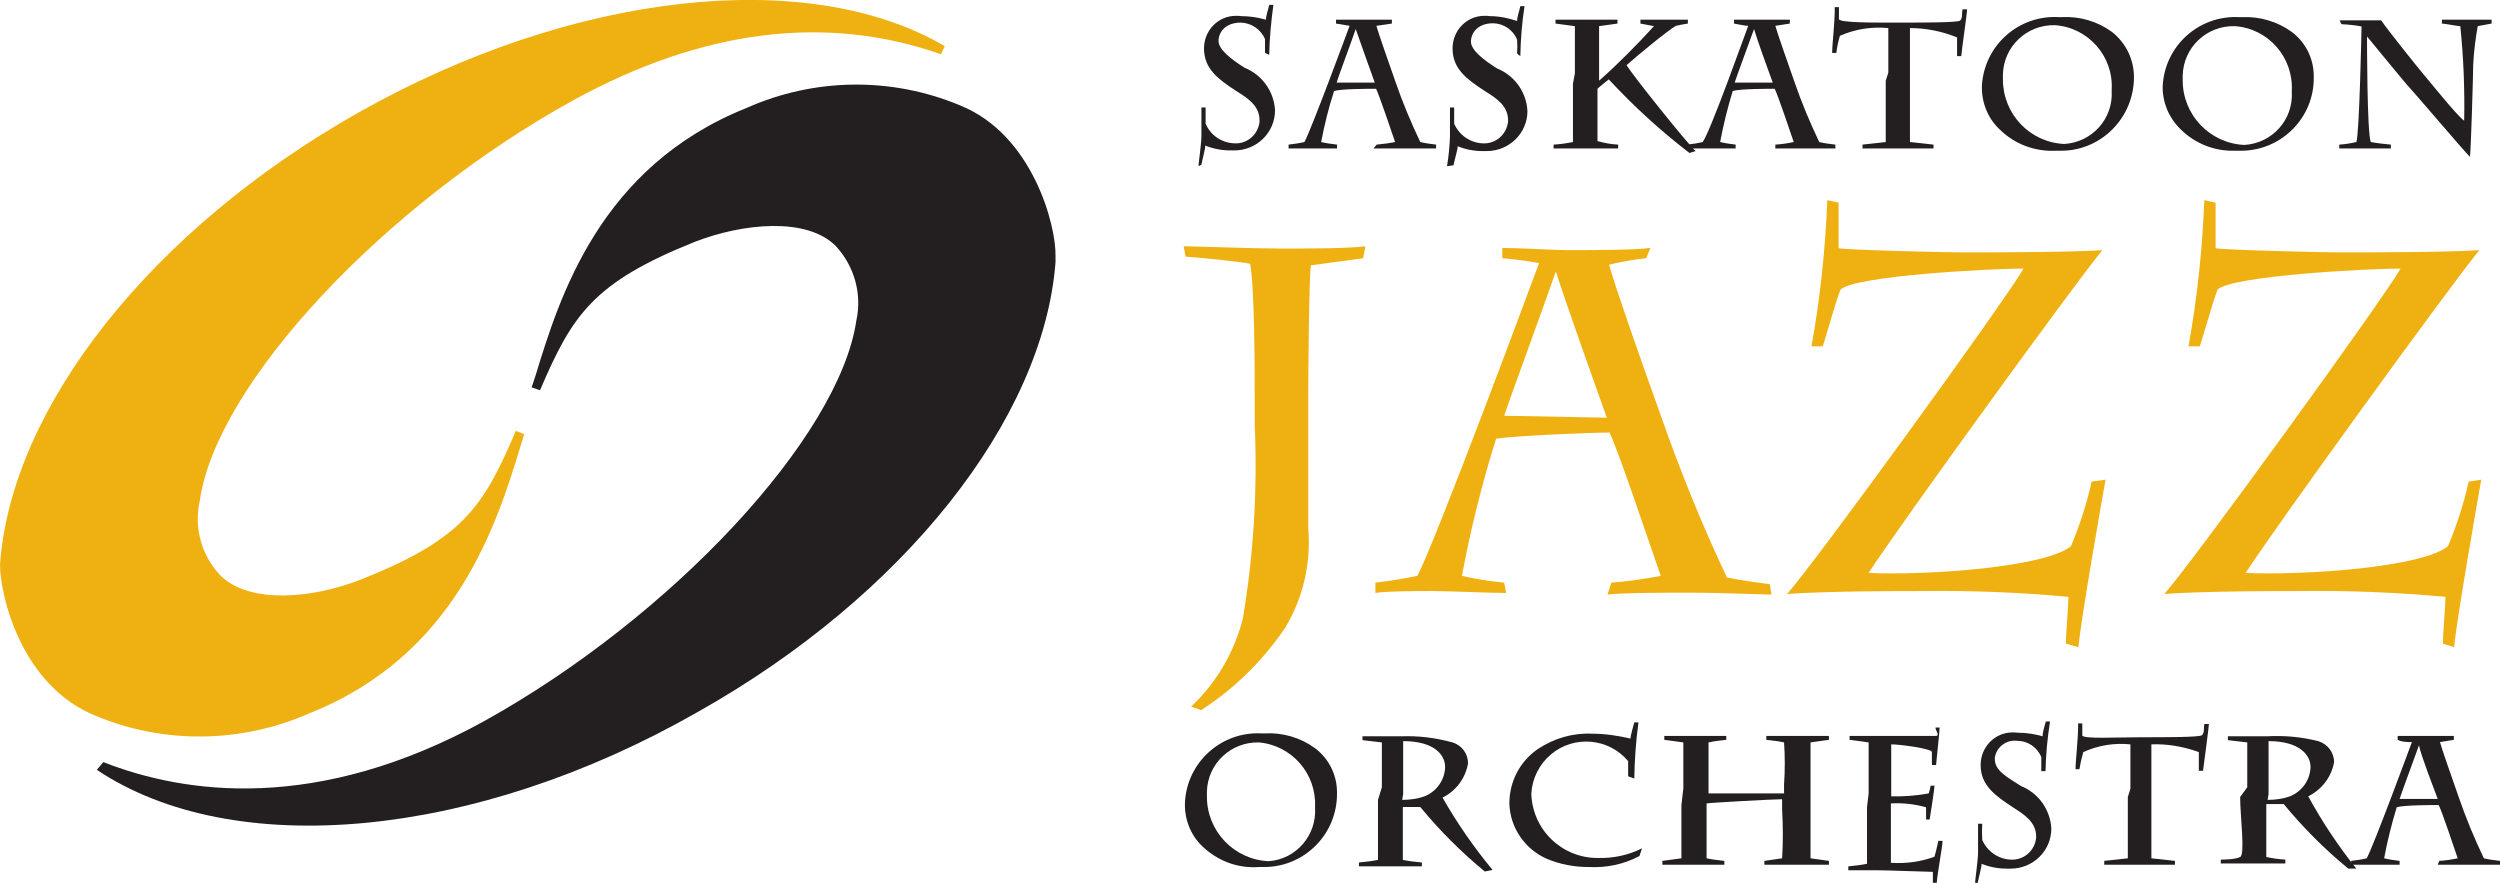 <?xml version="1.0" encoding="UTF-8"?> <svg xmlns="http://www.w3.org/2000/svg" id="Layer_2" width="77.45" height="27.35" viewBox="0 0 77.45 27.35"><defs><style>.cls-1{fill:#eeb111;}.cls-2{fill:#231f20;}</style></defs><g id="Layer_1-2"><g id="Layer_2-2"><g id="Layer_1-2"><path class="cls-2" d="M37.13,5.14c0-.08,.09-.7,.09-.92v-.89h.13v.5c.15,.36,.49,.59,.88,.61,.4,.03,.75-.27,.79-.67v-.04c0-.45-.35-.68-.72-.91-.55-.36-1-.68-1-1.32,0-.55,.43-1.01,.99-1.01,.06,0,.12,0,.17,.01,.26,0,.51,.04,.76,.11,0-.14,.07-.31,.1-.46h.13c-.07,.51-.12,1.03-.13,1.55l-.13-.06c0-.14,0-.29,0-.43-.13-.3-.42-.5-.75-.51-.49,0-.69,.31-.69,.57s.38,.56,.81,.83c.54,.22,.91,.73,.94,1.32,0,.69-.57,1.24-1.26,1.24-.04,0-.08,0-.12,0-.27,0-.53-.05-.78-.15,0,.11-.08,.38-.12,.59l-.09,.05Z"></path><path class="cls-2" d="M42.65,4.48c.19-.02,.38-.04,.57-.08-.1-.29-.5-1.48-.59-1.65-.2,0-1.09,0-1.3,.07-.17,.52-.3,1.05-.4,1.58,.16,.04,.33,.06,.49,.08v.12h-1.5v-.12c.16-.02,.33-.04,.49-.08,.2-.35,1.32-3.38,1.4-3.6l-.42-.07v-.12h1.73v.12l-.48,.07c.07,.25,.38,1.13,.59,1.73,.22,.64,.48,1.26,.77,1.87,.16,.04,.33,.06,.49,.08v.12h-1.94l.1-.12Zm-.65-3.58h0c-.17,.5-.54,1.47-.59,1.66h1.18c-.13-.35-.48-1.35-.59-1.66Z"></path><path class="cls-2" d="M44.83,5.14c.05-.3,.08-.61,.09-.92v-.89h.13c0,.17,0,.33,0,.5,.15,.35,.49,.59,.87,.61,.41,.03,.76-.27,.8-.68v-.03c0-.45-.35-.68-.72-.91-.55-.36-1-.68-1-1.32,0-.55,.43-1.01,.99-1.01,.06,0,.12,0,.17,.01,.29,0,.57,.06,.84,.15,0-.14,.07-.31,.1-.46h.13c-.08,.51-.12,1.03-.13,1.55l-.1-.08c.01-.14,.01-.29,0-.43-.12-.3-.41-.5-.74-.51-.49,0-.69,.31-.69,.57s.38,.56,.81,.83c.54,.22,.91,.73,.94,1.32,0,.69-.57,1.24-1.26,1.24-.04,0-.09,0-.13,0-.26,0-.53-.05-.77-.15,0,.11-.09,.38-.13,.59l-.2,.03Z"></path><path class="cls-2" d="M48.79,2.27V.81l-.6-.08v-.12h1.92v.12l-.57,.08v1.69c.6-.53,1.16-1.1,1.7-1.69l-.42-.08v-.12h1.47v.12c-.12,.02-.25,.04-.37,.07-.24,.13-1.29,1-1.53,1.22,.22,.35,1.85,2.39,2.14,2.66l-.19,.06c-.9-.69-1.73-1.45-2.5-2.28-.1,.08-.28,.22-.35,.29v1.62c.21,.06,.42,.1,.64,.11v.12h-2v-.12c.2-.01,.4-.04,.6-.08v-1.81l.06-.32Z"></path><path class="cls-2" d="M55,4.48c.19-.01,.38-.04,.57-.08-.1-.29-.5-1.48-.59-1.65-.2,0-1.09,0-1.3,.07-.16,.52-.29,1.05-.39,1.58,.16,.04,.32,.06,.48,.08v.12h-1.5v-.12c.16-.02,.32-.04,.48-.08,.25-.35,1.33-3.4,1.41-3.6-.12,0-.31-.05-.44-.07v-.12h1.73v.12l-.45,.07c.07,.25,.38,1.13,.59,1.73,.22,.64,.48,1.26,.77,1.87,.16,.04,.33,.06,.5,.08v.12h-1.86v-.12Zm-.66-3.58h0c-.18,.5-.54,1.47-.6,1.66h1.18c-.13-.35-.49-1.35-.58-1.66Z"></path><path class="cls-2" d="M58.5,2.25V.87c-.51-.05-1.03,.03-1.5,.24-.05,.17-.09,.35-.11,.53h-.13c0-.27,.09-1,.08-1.42h.13v.37c0,.12,1.11,.11,1.87,.11s1.79,0,1.88-.06,.05-.24,.08-.35h.14c0,.13-.17,1.28-.18,1.45h-.13v-.58c-.46-.19-.96-.29-1.46-.29v3.53l.73,.08v.12h-2.2v-.12l.72-.08v-1.9l.08-.25Z"></path><path class="cls-2" d="M61.94,4c-.37-.35-.56-.85-.54-1.36,.08-1.24,1.14-2.18,2.38-2.11,.03,0,.06,0,.09,0,.56-.03,1.11,.13,1.56,.46,.43,.34,.68,.85,.68,1.4,0,1.25-1,2.27-2.24,2.28-.06,0-.12,0-.19,0-.65,.03-1.28-.21-1.74-.67Zm3.48-1.22c.06-1.04-.73-1.93-1.76-2-.87-.02-1.59,.66-1.61,1.53,0,.05,0,.1,0,.15,0,1.07,.83,1.95,1.9,2,.86-.05,1.52-.78,1.47-1.64h0v-.04Z"></path><path class="cls-2" d="M67.55,4c-.36-.35-.56-.83-.55-1.33,.06-1.24,1.11-2.2,2.36-2.14,.04,0,.08,0,.12,0,.54-.02,1.08,.14,1.52,.46,.44,.33,.69,.85,.68,1.4,.02,1.24-.98,2.26-2.22,2.28-.07,0-.14,0-.21,0-.64,.02-1.25-.22-1.7-.67Zm3.45-1.19c.05-1.04-.73-1.93-1.77-2-.87-.02-1.59,.66-1.61,1.53,0,.05,0,.1,0,.15,0,1.07,.84,1.95,1.91,2,.86-.05,1.52-.78,1.47-1.64v-.04Z"></path><path class="cls-2" d="M72.48,.63h1.29c.12,.2,1.25,1.61,1.35,1.72s1,1.24,1.22,1.39c.02-.98-.02-1.96-.12-2.93-.11,0-.41-.07-.57-.08v-.12h1.54v.12l-.43,.08c-.07,.39-.12,.79-.14,1.19,0,.27-.07,2.63-.1,2.86-.17-.16-1.73-2-1.86-2.13s-1.15-1.39-1.33-1.6c0,.11,0,3.07,.12,3.27,.21,.04,.41,.06,.62,.08v.12h-1.6v-.12c.18-.01,.36-.04,.53-.08,.09-.24,.16-3.39,.16-3.58-.2-.04-.41-.06-.62-.07l-.06-.12Z"></path><path class="cls-1" d="M40.53,12.88v3.5c.09,1.07-.16,2.14-.71,3.06-.69,1.02-1.57,1.89-2.61,2.56l-.31-.11c.78-.73,1.33-1.67,1.6-2.71,.34-2,.46-4.03,.37-6.06v-1.03c0-.57,0-3.14-.14-3.92-.36-.07-1.56-.19-2-.22l-.06-.32c.36,0,2.15,.07,3,.07s2.11,0,2.63-.07l-.07,.37-1.62,.22c-.06,.47-.08,3.57-.08,3.91v.75Z"></path><path class="cls-1" d="M49.92,18.05c.51-.04,1.02-.11,1.53-.21-.28-.79-1.35-4-1.59-4.44-.54,0-2.94,.1-3.51,.19-.44,1.39-.79,2.81-1.06,4.25,.43,.1,.87,.17,1.31,.21l.06,.32c-.47,0-1.85-.06-2.29-.06s-1.41,0-1.76,.06v-.32c.44-.05,.87-.12,1.3-.21,.54-1,3.56-9.11,3.77-9.69-.38-.07-.76-.12-1.14-.15v-.32c.46,0,1.71,.07,2,.07,.64,0,2.15,0,2.59-.07l-.13,.32c-.39,.04-.77,.11-1.15,.2,.18,.67,1,3,1.59,4.64,.6,1.72,1.28,3.4,2.06,5.05,.44,.09,.88,.15,1.33,.21l.05,.32c-.18,0-1.71-.06-2.52-.06-.44,0-2.15,0-2.56,.06l.12-.37Zm-1.72-9.64h0c-.47,1.35-1.45,4-1.6,4.47l3.18,.06c-.36-1-1.32-3.7-1.58-4.53Z"></path><path class="cls-1" d="M65.23,14.86c-.08,.44-.78,4.42-.84,5.19l-.39-.11c0-.28,.08-1.16,.08-1.45-1.52-.14-3.05-.2-4.58-.18-.65,0-2.79,0-4.14,.09,.76-.81,6.84-9.2,7.33-10.08-1,0-5.22,.22-5.67,.65-.16,.39-.46,1.5-.55,1.76h-.35c.27-1.5,.43-3.01,.49-4.53l.35,.08v1.41c.32,.06,3.46,.13,3.84,.13s3.39,0,4.33-.07c-.83,1-6.44,8.74-7.24,10,1.87,.08,5.48-.18,6.27-.83,.27-.65,.49-1.32,.64-2l.43-.06Z"></path><path class="cls-1" d="M76.87,14.86c-.08,.44-.78,4.42-.84,5.19l-.35-.11c0-.28,.08-1.16,.08-1.45-1.52-.14-3.05-.2-4.58-.18-.65,0-2.79,0-4.13,.09,.75-.81,6.83-9.2,7.32-10.08-1,0-5.22,.22-5.67,.65-.15,.39-.46,1.5-.55,1.76h-.35c.27-1.5,.43-3.01,.49-4.53l.35,.08v1.41c.32,.06,3.46,.13,3.84,.13s3.39,0,4.33-.07c-.83,1-6.44,8.74-7.24,10,1.88,.08,5.48-.18,6.27-.83,.27-.65,.49-1.32,.64-2l.39-.06Z"></path><path class="cls-2" d="M37.25,26.22c-.37-.35-.56-.85-.54-1.36,.06-1.24,1.12-2.2,2.36-2.14,.04,0,.08,0,.11,0,.56-.03,1.11,.13,1.56,.46,.44,.33,.69,.85,.68,1.4,.01,1.24-.98,2.26-2.22,2.28-.07,0-.13,0-.2,0-.65,.05-1.28-.19-1.75-.64Zm3.49-1.22c.05-1.03-.72-1.91-1.74-2-.87-.02-1.59,.66-1.61,1.53,0,.05,0,.1,0,.15,0,1.07,.84,1.95,1.91,2,.86-.06,1.5-.81,1.44-1.67h0Z"></path><path class="cls-2" d="M42.81,24.39v-1.39l-.6-.07v-.12h1.21c.53-.02,1.07,.05,1.58,.19,.29,.09,.48,.35,.48,.65-.08,.46-.37,.85-.79,1.06,.45,.79,.97,1.54,1.55,2.24l-.24,.05c-.73-.6-1.4-1.27-2-2h-.54v1.64c.19,.04,.39,.06,.59,.08v.12h-1.95v-.12c.2-.02,.39-.04,.59-.08v-1.86l.12-.39Zm.63,.39c.23,0,.47-.03,.69-.11,.38-.15,.63-.51,.64-.91,0-.36-.32-.8-1.3-.8v1.64l-.03,.18Z"></path><path class="cls-2" d="M50.44,24.05v-.47c-.6-.72-1.68-.81-2.39-.21-.36,.3-.58,.74-.61,1.21,.03,1.13,.96,2.02,2.09,2,.46,.01,.93-.09,1.34-.3l-.08,.24c-.49,.26-1.03,.37-1.58,.34-.44,0-.87-.08-1.28-.25-.69-.3-1.15-.97-1.17-1.72,0-.68,.33-1.31,.89-1.69,.5-.33,1.08-.5,1.68-.47,.4,0,.79,.06,1.18,.15,0-.07,.1-.43,.12-.5h.13c-.08,.58-.12,1.16-.13,1.74l-.19-.07Z"></path><path class="cls-2" d="M52.15,24.42v-1.42l-.59-.08v-.12h1.92v.12c-.18,.02-.37,.04-.55,.08v1.58h2.34v-.28c.03-.43,.03-.87,0-1.3-.18-.04-.37-.06-.55-.08v-.12h1.94v.12l-.57,.08v3.59l.57,.08v.12h-2v-.12l.55-.08c.03-.5,.03-1,0-1.5v-.33c-.27,0-2.26,.11-2.34,.13v1.7c.18,.04,.37,.06,.55,.08v.12h-1.92v-.12l.59-.08v-1.64l.06-.53Z"></path><path class="cls-2" d="M57.89,24.58v-1.58l-.59-.08v-.12h2.66c.16,0,0-.16,0-.26h.13c0,.12-.1,1-.11,1.16h-.13v-.4c0-.11-1-.24-1.26-.24v1.61c.39,.01,.78-.02,1.16-.09,.03-.08,.05-.16,.06-.24h.12c0,.1-.12,.87-.15,1.05h-.11v-.38c-.35-.1-.72-.14-1.09-.12v1.84c.46,.03,.92-.03,1.35-.19,.06-.2,.09-.37,.12-.49h.13c0,.17-.16,1-.18,1.3h-.12c0-.11,0-.23,0-.34-.16,0-1.41-.05-1.77-.05h-.85v-.12c.19-.02,.39-.04,.58-.08v-1.76l.05-.42Z"></path><path class="cls-2" d="M61.19,27.33c0-.07,.09-.7,.09-.92v-.89h.13c-.01,.17-.01,.33,0,.5,.15,.35,.49,.59,.87,.61,.41,.03,.76-.27,.8-.68v-.03c0-.45-.36-.68-.72-.91-.55-.36-1-.68-1-1.31,0-.55,.43-1.01,.99-1.01,.06,0,.12,0,.17,.01,.26,0,.51,.04,.76,.11,0-.14,.06-.31,.1-.46h.13c-.08,.51-.13,1.02-.14,1.54h-.13c0-.14,0-.29,0-.43-.12-.31-.42-.51-.75-.51-.33-.04-.64,.19-.69,.52,0,.02,0,.03,0,.05,0,.36,.39,.56,.81,.83,.54,.22,.91,.73,.94,1.32,0,.69-.57,1.24-1.26,1.24-.04,0-.08,0-.12,0-.27,0-.53-.05-.78-.15,0,.11-.08,.38-.12,.59h-.08Z"></path><path class="cls-2" d="M66,24.44v-1.38c-.5-.05-1,.03-1.46,.24-.05,.17-.09,.35-.12,.53h-.12c0-.27,.09-1,.08-1.42h.13v.37c0,.12,1.06,.06,1.82,.06s1.79,0,1.88-.06,.06-.24,.08-.35h.14c0,.13-.16,1.28-.18,1.45h-.13v-.58c-.47-.17-.97-.26-1.47-.24v3.53l.73,.08v.12h-2.19v-.12l.73-.08v-1.9l.08-.25Z"></path><path class="cls-2" d="M69.62,24.39v-1.39l-.6-.07v-.12h1.22c.53-.03,1.06,.02,1.58,.15,.29,.09,.49,.35,.49,.65-.08,.46-.38,.85-.8,1.06,.43,.79,.93,1.54,1.49,2.24h-.25c-.73-.6-1.4-1.27-2-2h-.54v1.64c.19,.04,.39,.07,.59,.08v.12h-2v-.12c.08,0,.44,0,.6-.08s0-1.27,0-1.86l.22-.3Zm.63,.39c.23,0,.47-.03,.69-.11,.38-.15,.63-.51,.64-.91,0-.36-.33-.8-1.3-.8v1.64l-.03,.18Z"></path><path class="cls-2" d="M75.57,26.67c.19-.01,.38-.04,.57-.08-.1-.29-.5-1.49-.59-1.65-.19,0-1.09,0-1.3,.07-.16,.52-.29,1.05-.39,1.58,.16,.04,.32,.06,.48,.08v.12h-1.5v-.12c.16-.02,.32-.04,.48-.08,.2-.35,1.32-3.38,1.4-3.6-.12,0-.31,0-.44-.07v-.12h1.74v.12l-.43,.07c.07,.25,.38,1.13,.59,1.73,.22,.64,.48,1.26,.77,1.87,.16,.04,.33,.06,.5,.08v.12h-1.93l.05-.12Zm-.63-3.58h0c-.18,.5-.54,1.47-.6,1.66h1.18c-.13-.35-.52-1.35-.58-1.66Z"></path><path class="cls-1" d="M9.58,22.1c4.56-1.81,5.81-5.87,6.55-8.29l.11-.36-.26-.1c-1,2.35-1.64,3.35-4.79,4.6-1.46,.58-3.45,.79-4.37-.13-.58-.62-.82-1.48-.63-2.31,.51-3.61,5.7-9.17,11.58-12.41C21.77,.91,25.59,.43,29.15,1.68l.12-.25C25-1.07,17.7-.24,11.1,3.49,4.71,7.1,.35,12.6,0,17.49c0,.94,.65,3.78,3,4.7,2.11,.87,4.49,.83,6.58-.09Z"></path><path class="cls-2" d="M29.73,3.26c-2.11-.88-4.5-.85-6.59,.08-4.57,1.82-5.81,5.88-6.55,8.3l-.12,.36,.26,.09c1-2.34,1.65-3.34,4.8-4.6,1.47-.57,3.47-.78,4.37,.14,.57,.62,.81,1.48,.63,2.3-.53,3.61-5.71,9.18-11.53,12.41-5.18,2.85-9.27,2.26-11.8,1.27l-.2,.24c4.24,2.83,11.71,2.15,18.61-1.79,6.39-3.59,10.71-9.06,11.09-13.93v-.21c.02-.92-.7-3.76-2.97-4.66Z"></path></g></g></g></svg> 